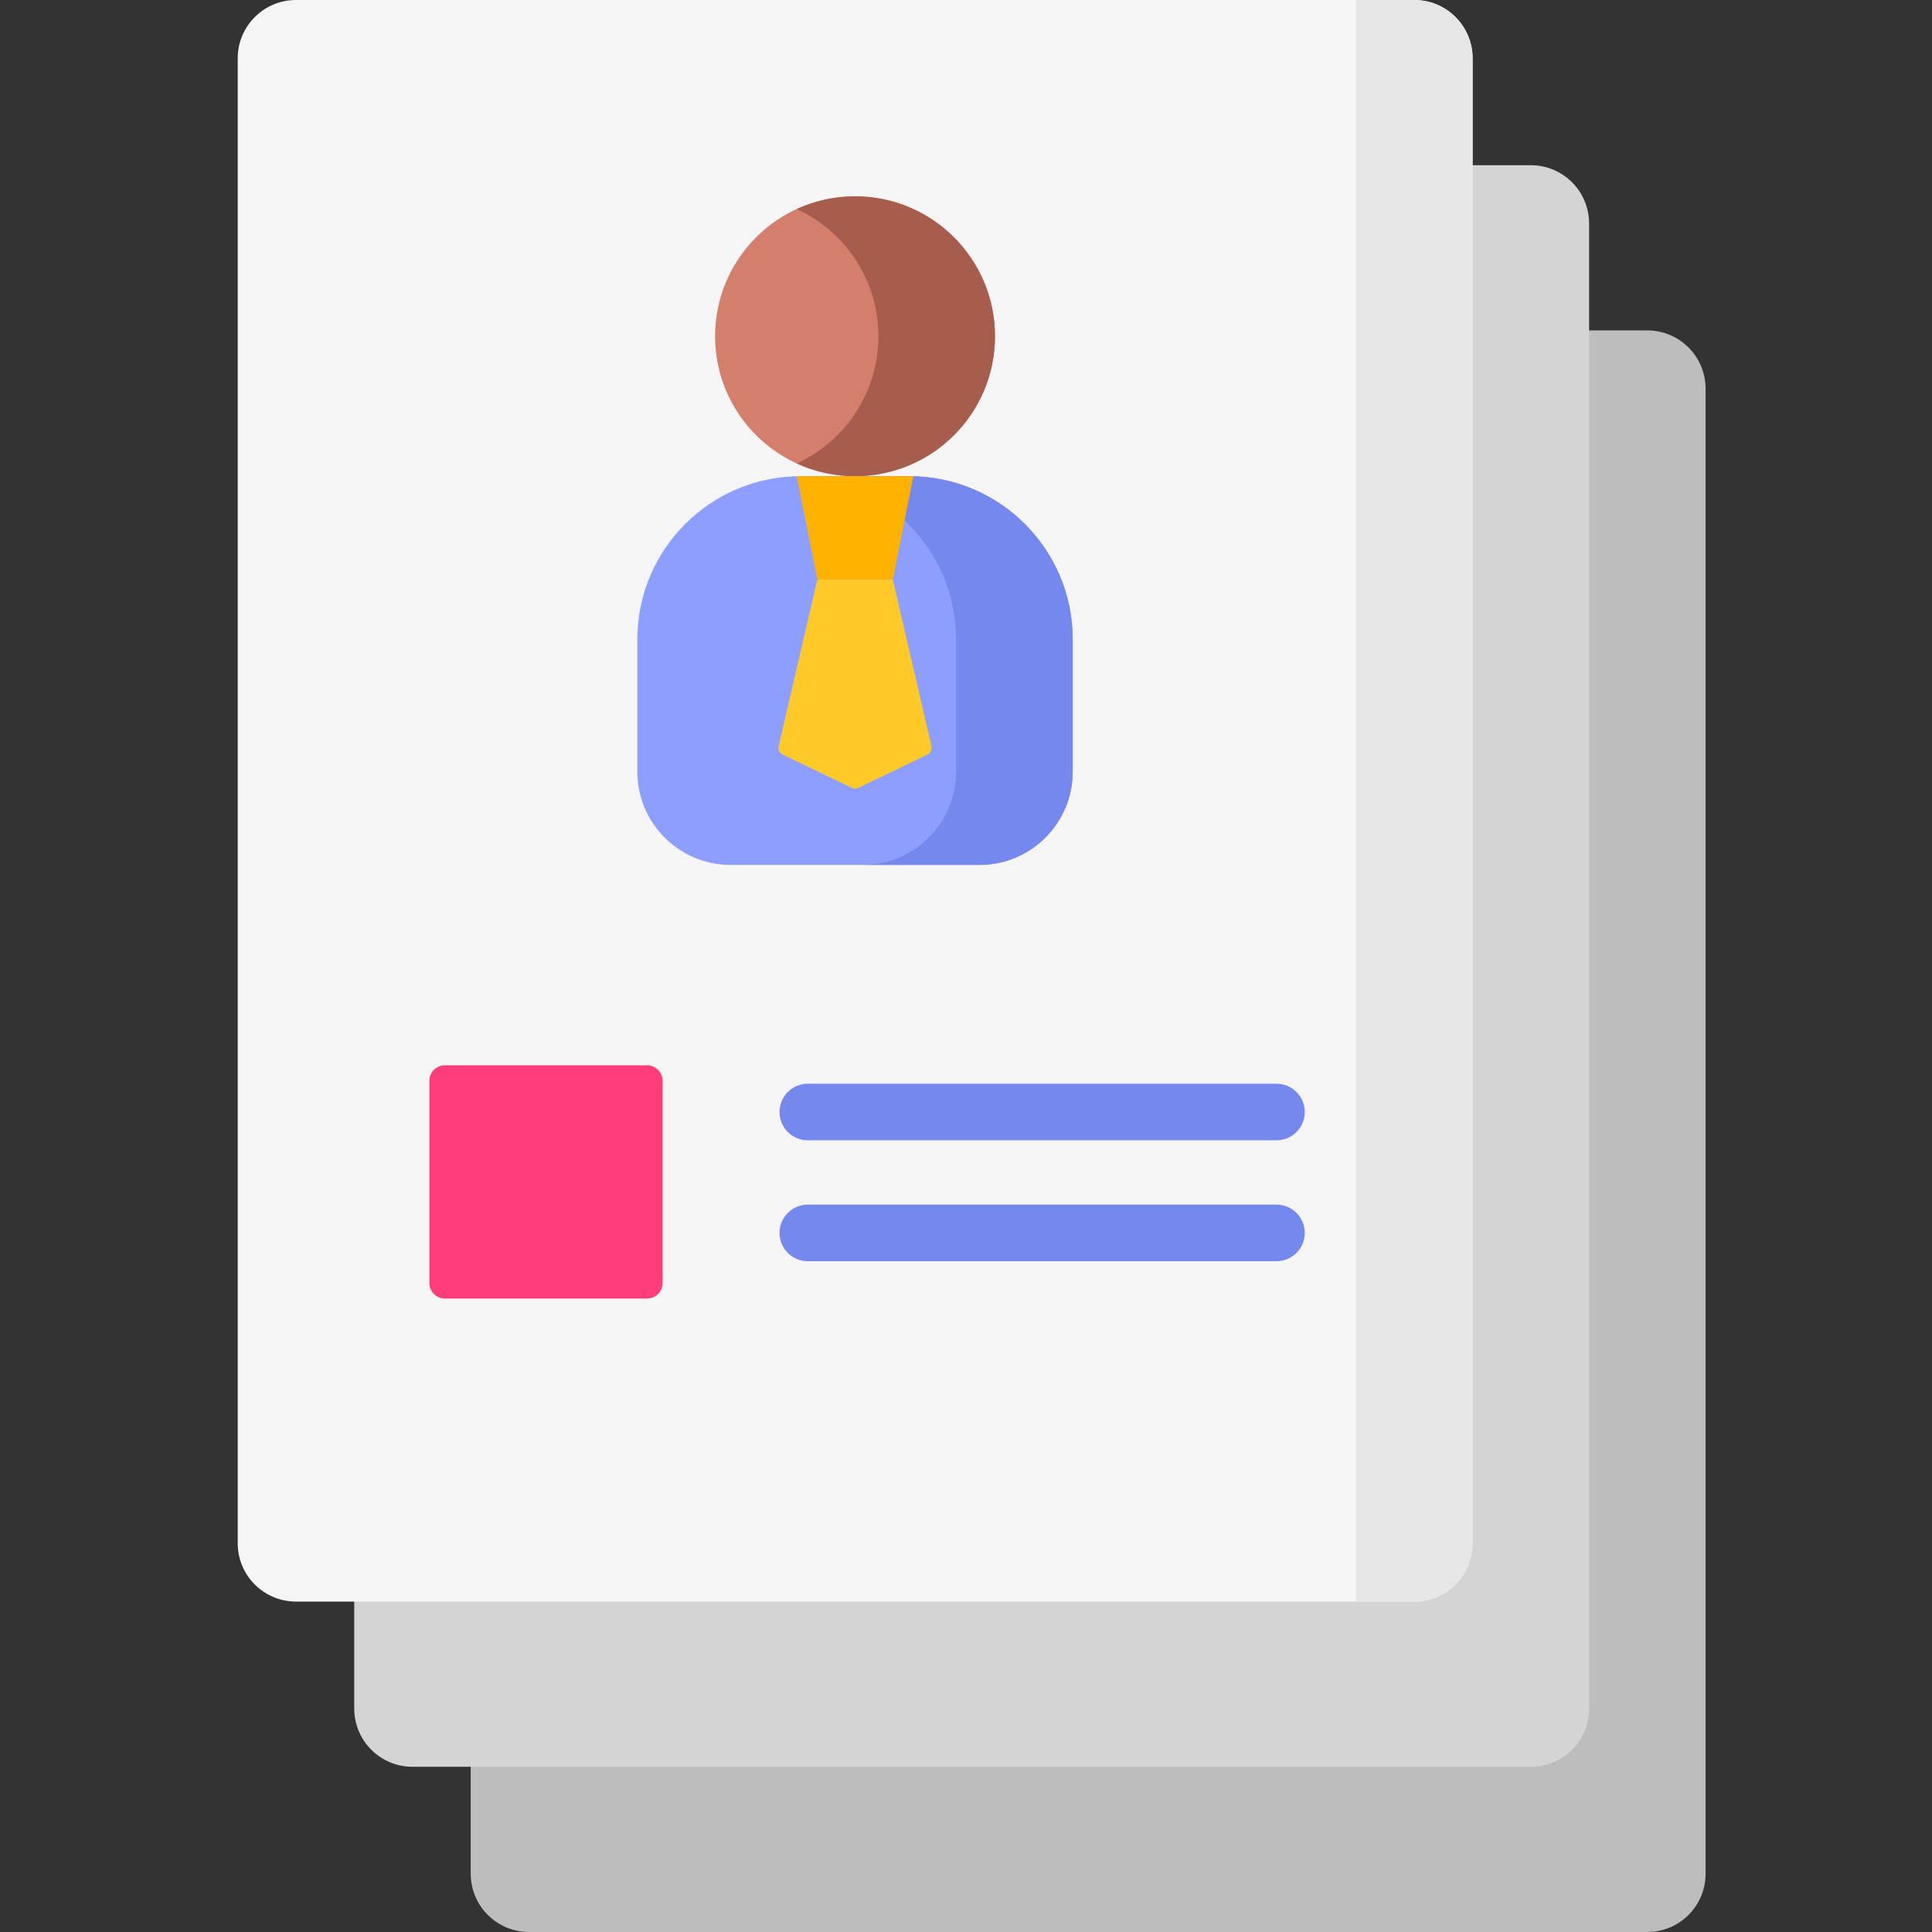 <svg xmlns="http://www.w3.org/2000/svg" xmlns:xlink="http://www.w3.org/1999/xlink" id="Capa_1" x="0px" y="0px" width="512px" height="512px" viewBox="-61.5 0 512 512" xml:space="preserve"><rect x="-61.5" y="0" width="512" height="512" fill="#333333" stroke="none"/><g>	<path fill="#BDBDBD" d="M375.055,512H78.691c-8.53,0-15.445-6.915-15.445-15.445V103.01c0-8.53,6.915-15.445,15.445-15.445h296.365  c8.53,0,15.445,6.915,15.445,15.445v393.545C390.5,505.085,383.585,512,375.055,512L375.055,512z"></path>	<path fill="#D4D4D4" d="M344.182,468.217H47.818c-8.53,0-15.445-6.915-15.445-15.445V59.227c0-8.53,6.915-15.445,15.445-15.445  h296.365c8.53,0,15.445,6.915,15.445,15.445v393.545C359.627,461.303,352.712,468.217,344.182,468.217L344.182,468.217z"></path>	<path fill="#F5F5F5" d="M313.309,424.435H16.945c-8.53,0-15.445-6.915-15.445-15.445V15.445C1.5,6.915,8.415,0,16.945,0H313.31  c8.53,0,15.445,6.915,15.445,15.445V408.99C328.754,417.52,321.839,424.435,313.309,424.435L313.309,424.435z"></path>	<path fill="#E6E6E6" d="M297.881,0v424.435h15.437c8.525,0,15.436-6.918,15.436-15.453V15.453C328.754,6.918,321.843,0,313.317,0  H297.881z"></path>	<path fill="#FF3D7A" d="M109.98,344.127H56.41c-2.276,0-4.121-1.845-4.121-4.121v-53.569c0-2.276,1.845-4.121,4.121-4.121h53.569  c2.276,0,4.121,1.845,4.121,4.121v53.569C114.101,342.282,112.256,344.127,109.98,344.127L109.98,344.127z"></path>	<path fill="#7488ED" d="M152.582,302.194h124.196c4.142,0,7.5-3.358,7.5-7.5s-3.358-7.5-7.5-7.5H152.582  c-4.142,0-7.5,3.358-7.5,7.5S148.439,302.194,152.582,302.194L152.582,302.194z"></path>	<path fill="#7488ED" d="M276.778,319.235H152.582c-4.142,0-7.5,3.358-7.5,7.5s3.358,7.5,7.5,7.5h124.196c4.142,0,7.5-3.358,7.5-7.5  S280.92,319.235,276.778,319.235z"></path>	<circle fill="#D47F6C" cx="165.095" cy="89.111" r="37.087"></circle>	<path fill="#A65D4E" d="M165.095,52.024c-5.517,0-10.747,1.214-15.453,3.374c12.765,5.861,21.634,18.747,21.634,33.712  s-8.869,27.852-21.634,33.712c4.705,2.16,9.936,3.374,15.453,3.374c20.482,0,37.087-16.604,37.087-37.087  S185.577,52.024,165.095,52.024L165.095,52.024z"></path>	<path fill="#8C9EFF" d="M198.06,229.215h-65.932c-13.655,0-24.724-11.069-24.724-24.724v-35.026  c0-23.896,19.372-43.268,43.268-43.268h28.845c23.896,0,43.268,19.372,43.268,43.268v35.026  C222.785,218.146,211.715,229.215,198.06,229.215z"></path>	<path fill="#7488ED" d="M179.517,126.197h-28.845c-0.346,0-0.687,0.018-1.03,0.026c23.419,0.549,42.237,19.691,42.237,43.242  v35.026c0,13.655-11.069,24.724-24.724,24.724h30.905c13.655,0,24.724-11.069,24.724-24.724v-35.026  C222.785,145.569,203.413,126.197,179.517,126.197z"></path>	<path fill="#FFB300" d="M175.09,153.579H155.1l-5.458-27.382h30.905L175.09,153.579z"></path>	<path fill="#FFCA28" d="M184.256,199.981l-18.293,8.81c-0.548,0.264-1.187,0.264-1.736,0l-18.293-8.81  c-0.843-0.406-1.292-1.342-1.08-2.254l10.247-44.148h19.99l10.247,44.148C185.548,198.638,185.099,199.575,184.256,199.981z"></path></g></svg>